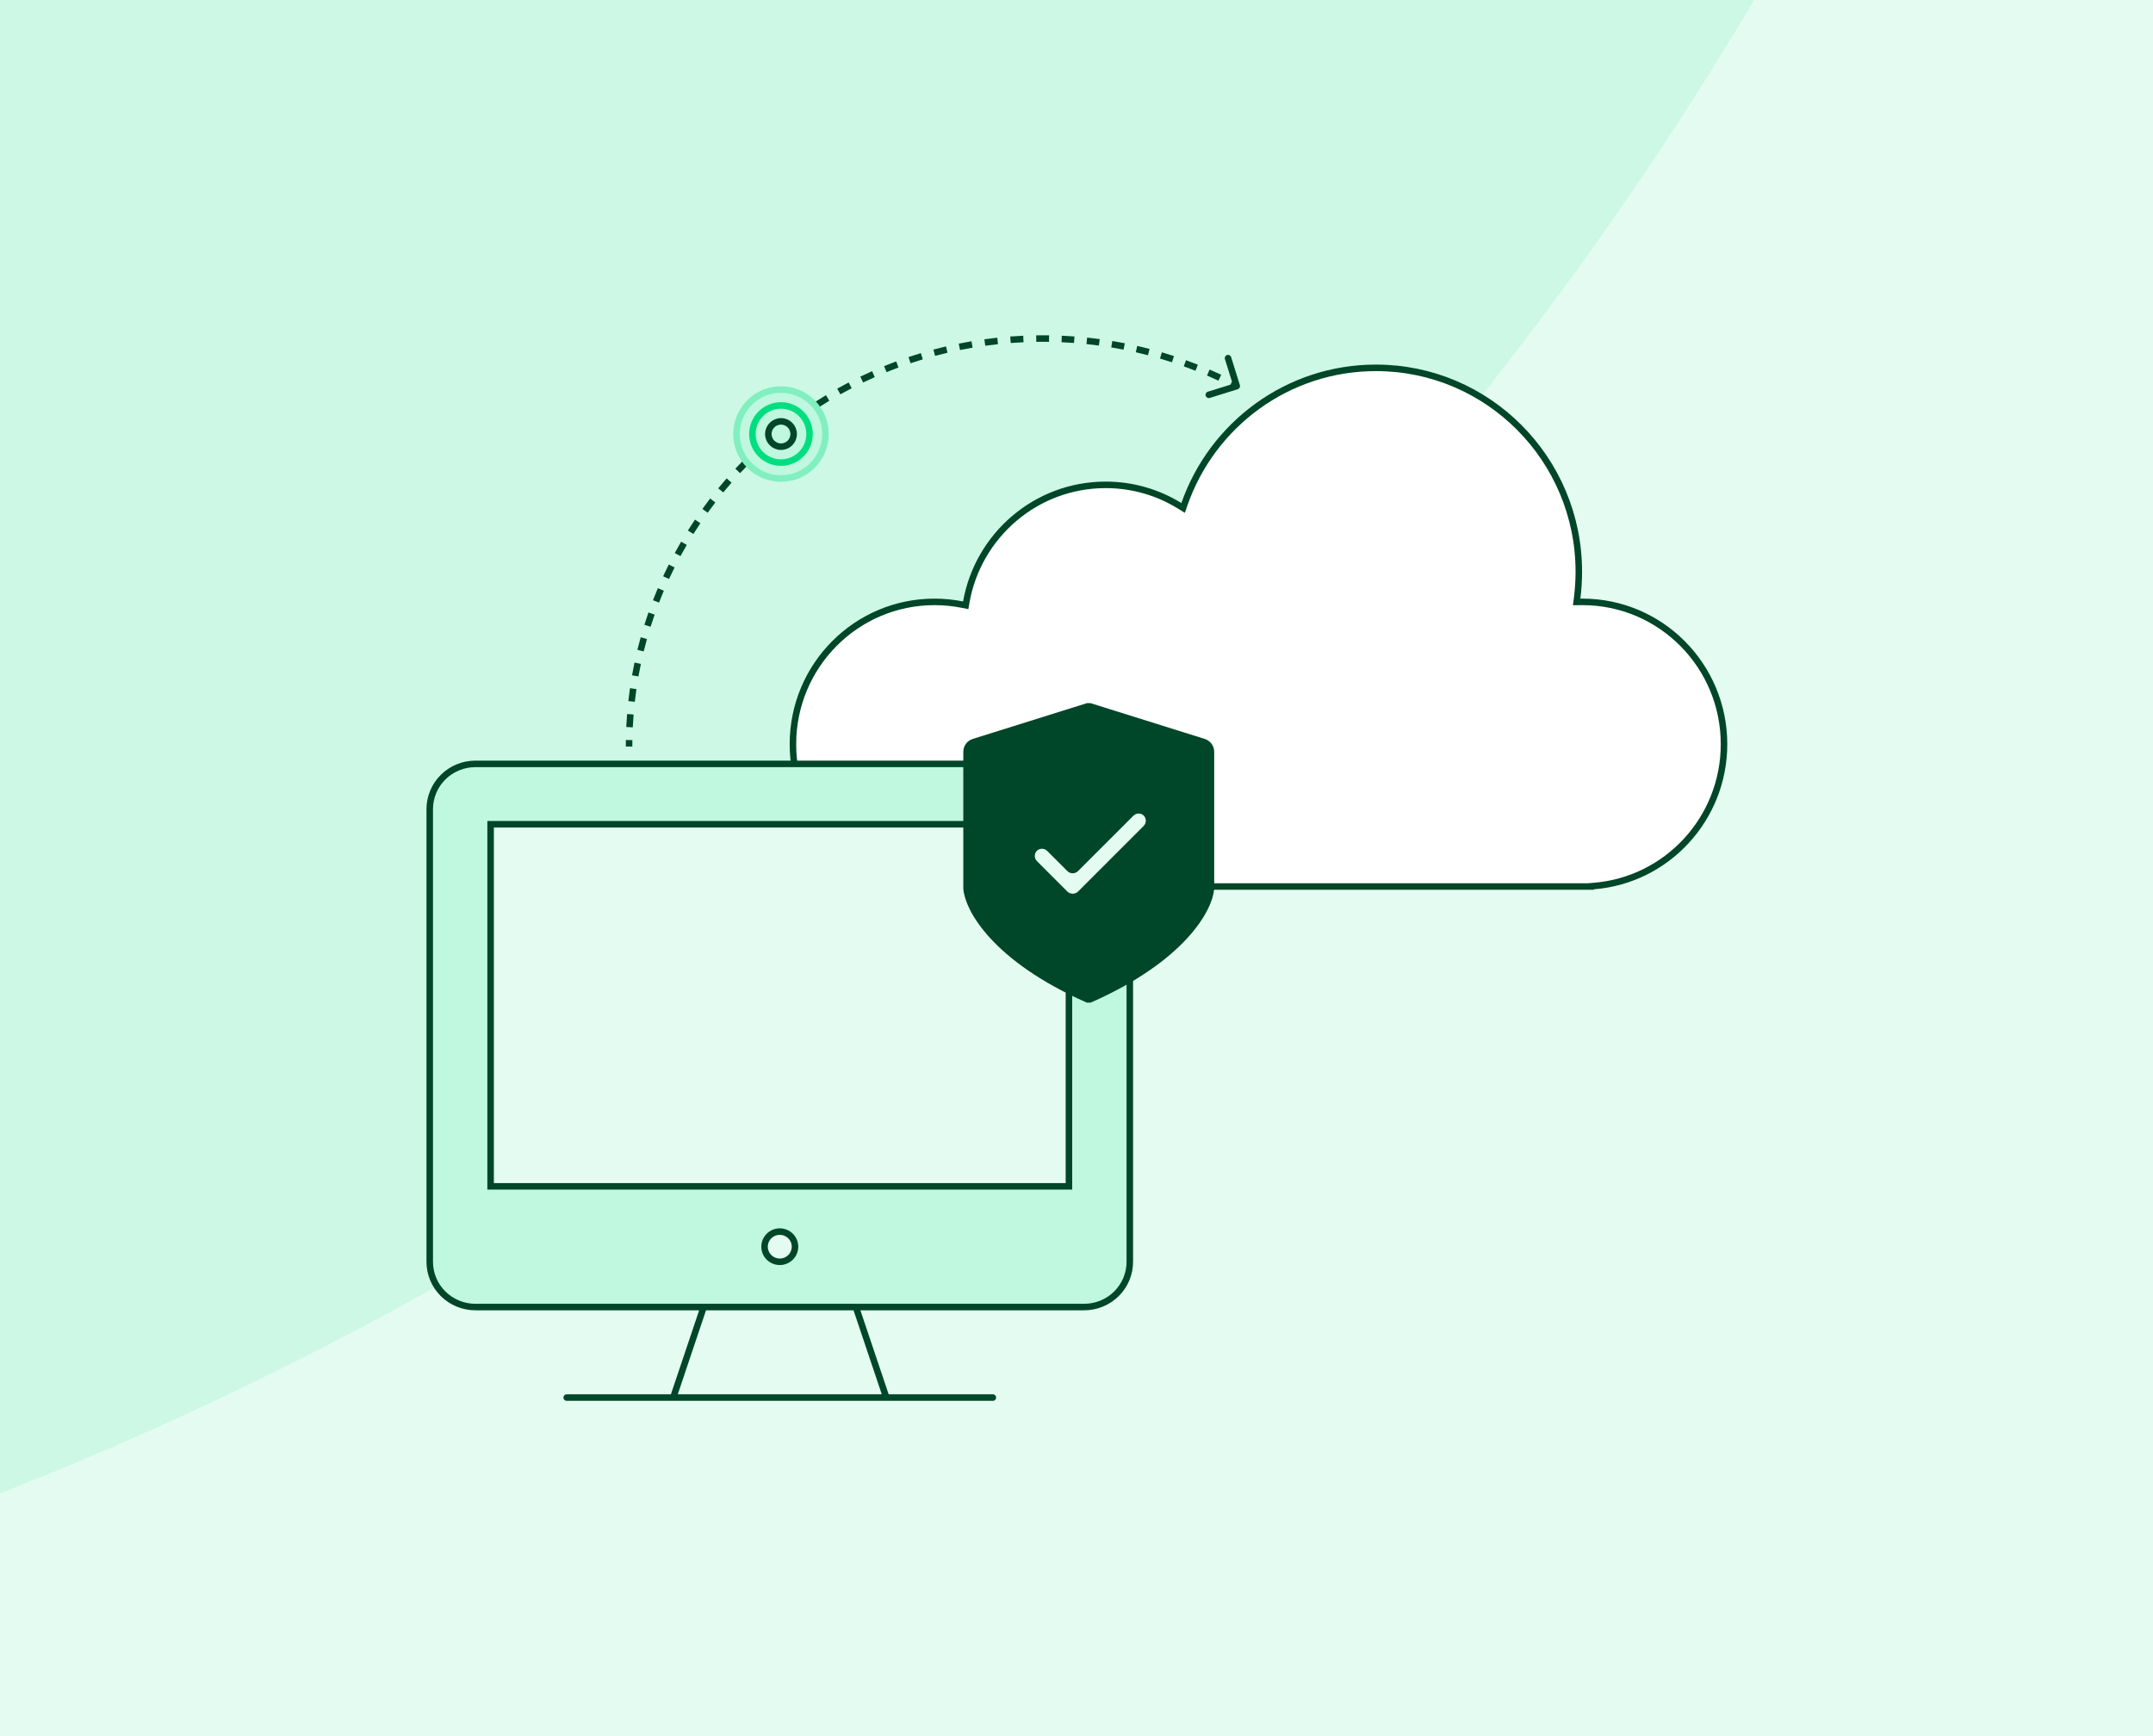 <svg width="496" height="400" viewBox="0 0 496 400" fill="none" xmlns="http://www.w3.org/2000/svg">
<rect x="0" y="0" width="496" height="400" fill="#808080" stroke="none"/>
<g clip-path="url(#clip0_4447_6522)">
<rect width="496" height="400" fill="#E4FBF1"/>
<g opacity="0.5" clip-path="url(#clip1_4447_6522)">
<g opacity="0.5">
<path d="M1357.26 399.801C1349.23 400.035 1341.16 400.153 1333.07 400.153C882.718 400.153 517.633 35.068 517.633 -415.287C517.633 -423.379 517.751 -431.443 517.985 -439.478C981.421 -439.287 1357.07 -63.635 1357.26 399.801Z" fill="#81EFC0"/>
<path d="M1357.26 400.505C1349.23 400.271 1341.16 400.153 1333.07 400.153C882.718 400.153 517.633 765.238 517.633 1215.59C517.633 1223.68 517.751 1231.75 517.985 1239.78C981.422 1239.59 1357.07 863.941 1357.26 400.505Z" fill="#81EFC0"/>
<path d="M517.281 1239.78C517.515 1231.75 517.633 1223.68 517.633 1215.59C517.633 765.34 152.715 400.319 -297.499 400.153C152.715 399.987 517.633 34.965 517.633 -415.287C517.633 -423.379 517.515 -431.443 517.281 -439.478C53.845 -439.288 -321.808 -63.635 -321.998 399.801C-314.065 400.032 -306.103 400.15 -298.114 400.153C-306.103 400.156 -314.065 400.274 -321.998 400.505C-321.808 863.942 53.845 1239.59 517.281 1239.78Z" fill="#81EFC0"/>
</g>
<path d="M518.627 -415.118C518.627 35.237 883.712 400.321 1334.07 400.321C883.712 400.321 518.627 765.407 518.627 1215.76C518.627 765.509 153.708 400.488 -296.506 400.322C153.708 400.156 518.627 35.135 518.627 -415.118Z" fill="#E4FBF1"/>
</g>
<path d="M316.977 84.75C342.789 84.75 363.722 105.783 363.722 131.737C363.722 133.802 363.59 135.836 363.333 137.83L363.222 138.688L364.087 138.676C364.242 138.674 364.398 138.673 364.554 138.673C382.565 138.673 397.172 153.349 397.172 171.461C397.172 188.691 383.952 202.813 367.159 204.146L366.469 204.202V204.25H214.877L214.471 204.24C196.838 203.803 182.672 189.298 182.672 171.461C182.672 153.349 197.279 138.673 215.29 138.673C217.492 138.673 219.642 138.892 221.721 139.31L222.474 139.461L222.607 138.705C225.33 123.358 238.674 111.711 254.718 111.711C260.967 111.711 266.804 113.477 271.764 116.539L272.558 117.029L272.866 116.148C279.264 97.858 296.6 84.75 316.977 84.75Z" fill="white" stroke="#004628" stroke-width="1.5"/>
<path d="M257.202 298.088C259.175 296.133 260.283 293.48 260.283 290.714V186.429C260.283 183.663 259.175 181.01 257.202 179.054C255.23 177.099 252.554 176 249.765 176H109.518C106.729 176 104.053 177.099 102.081 179.054C100.108 181.01 99 183.663 99 186.429V290.714C99 293.48 100.108 296.133 102.081 298.088C104.053 300.044 106.729 301.143 109.518 301.143H162.111H197.172H249.765C252.554 301.143 255.23 300.044 257.202 298.088Z" fill="#BFF7DF"/>
<path d="M249.765 301.143C252.554 301.143 255.23 300.044 257.202 298.088C259.175 296.133 260.283 293.48 260.283 290.714V186.429C260.283 183.663 259.175 181.01 257.202 179.054C255.23 177.099 252.554 176 249.765 176H109.518C106.729 176 104.053 177.099 102.081 179.054C100.108 181.01 99 183.663 99 186.429V290.714C99 293.48 100.108 296.133 102.081 298.088C104.053 300.044 106.729 301.143 109.518 301.143M249.765 301.143H109.518M249.765 301.143H197.172M109.518 301.143H162.111M130.555 322H228.728M162.111 301.143L155.099 322H204.185L197.172 301.143M162.111 301.143H197.172" stroke="#004628" stroke-width="1.5" stroke-linecap="round"/>
<path fill-rule="evenodd" clip-rule="evenodd" d="M246.259 273.333H113.025V189.904H246.259V273.333ZM183.149 287.238C183.149 288.16 182.779 289.044 182.122 289.696C181.464 290.348 180.572 290.714 179.642 290.714C178.712 290.714 177.821 290.348 177.163 289.696C176.506 289.044 176.136 288.16 176.136 287.238C176.136 286.316 176.506 285.432 177.163 284.78C177.821 284.128 178.712 283.761 179.642 283.761C180.572 283.761 181.464 284.128 182.122 284.78C182.779 285.432 183.149 286.316 183.149 287.238Z" fill="#E4FBF1" stroke="#004628" stroke-width="1.5" stroke-linecap="round"/>
<path d="M285.145 89.676C285.54 89.552 285.761 89.132 285.638 88.737L283.629 82.292C283.506 81.897 283.086 81.676 282.69 81.799C282.295 81.923 282.074 82.343 282.197 82.739L283.983 88.467L278.254 90.252C277.859 90.375 277.638 90.796 277.762 91.191C277.885 91.587 278.305 91.807 278.701 91.684L285.145 89.676ZM144.922 172H145.672C145.672 171.505 145.676 171.012 145.684 170.519L144.934 170.507L144.184 170.495C144.176 170.996 144.172 171.498 144.172 172H144.922ZM145.027 167.539L145.776 167.574C145.823 166.587 145.886 165.605 145.963 164.626L145.215 164.567L144.468 164.507C144.389 165.502 144.326 166.501 144.278 167.503L145.027 167.539ZM145.498 161.609L146.243 161.692C146.352 160.712 146.477 159.737 146.617 158.766L145.874 158.659L145.132 158.552C144.99 159.539 144.863 160.53 144.752 161.526L145.498 161.609ZM146.346 155.722L147.084 155.852C147.256 154.883 147.443 153.919 147.644 152.96L146.91 152.805L146.176 152.651C145.971 153.626 145.782 154.606 145.607 155.591L146.346 155.722ZM147.57 149.903L148.298 150.081C148.532 149.124 148.781 148.173 149.044 147.228L148.322 147.026L147.599 146.825C147.332 147.786 147.079 148.752 146.841 149.725L147.57 149.903ZM149.166 144.177L149.881 144.402C150.176 143.461 150.486 142.527 150.81 141.6L150.102 141.352L149.394 141.105C149.065 142.048 148.75 142.997 148.45 143.953L149.166 144.177ZM151.128 138.562L151.828 138.832C152.182 137.914 152.551 137.002 152.933 136.098L152.243 135.806L151.552 135.514C151.163 136.432 150.788 137.359 150.428 138.292L151.128 138.562ZM153.446 133.085L154.127 133.4C154.54 132.506 154.966 131.62 155.406 130.742L154.736 130.406L154.065 130.07C153.618 130.963 153.185 131.863 152.765 132.771L153.446 133.085ZM156.11 127.77L156.769 128.127C157.238 127.261 157.72 126.404 158.216 125.555L157.568 125.177L156.92 124.799C156.417 125.662 155.927 126.533 155.45 127.412L156.11 127.77ZM159.107 122.633L159.742 123.032C160.265 122.198 160.8 121.373 161.349 120.557L160.726 120.139L160.104 119.721C159.547 120.55 159.002 121.388 158.471 122.235L159.107 122.633ZM162.424 117.697L163.033 118.135C163.607 117.336 164.193 116.547 164.792 115.767L164.197 115.31L163.602 114.853C162.994 115.646 162.398 116.448 161.815 117.259L162.424 117.697ZM166.044 112.98L166.625 113.455C167.248 112.694 167.883 111.943 168.529 111.202L167.964 110.709L167.399 110.216C166.742 110.969 166.097 111.732 165.464 112.505L166.044 112.98ZM169.954 108.499L170.504 109.01C171.173 108.29 171.854 107.58 172.546 106.88L172.013 106.353L171.48 105.825C170.777 106.536 170.085 107.257 169.405 107.989L169.954 108.499ZM174.137 104.272L174.653 104.816C175.366 104.139 176.09 103.473 176.824 102.818L176.325 102.258L175.826 101.698C175.08 102.364 174.345 103.04 173.62 103.728L174.137 104.272ZM178.575 100.314L179.056 100.889C179.81 100.258 180.574 99.638 181.347 99.03L180.884 98.44L180.421 97.85C179.635 98.468 178.859 99.098 178.093 99.739L178.575 100.314ZM183.251 96.639L183.696 97.243C184.487 96.66 185.288 96.089 186.098 95.53L185.672 94.913L185.246 94.296C184.423 94.863 183.61 95.443 182.806 96.035L183.251 96.639ZM188.146 93.263L188.552 93.893C189.378 93.361 190.213 92.84 191.057 92.333L190.671 91.69L190.284 91.047C189.427 91.563 188.578 92.091 187.739 92.633L188.146 93.263ZM193.241 90.198L193.608 90.852C194.465 90.372 195.33 89.905 196.204 89.451L195.858 88.785L195.512 88.12C194.625 88.581 193.746 89.055 192.875 89.543L193.241 90.198ZM198.519 87.454L198.844 88.13C199.729 87.705 200.621 87.293 201.521 86.894L201.217 86.209L200.913 85.523C199.999 85.928 199.093 86.346 198.194 86.778L198.519 87.454ZM203.955 85.046L204.238 85.741C205.147 85.371 206.064 85.015 206.988 84.673L206.728 83.97L206.467 83.267C205.529 83.614 204.597 83.976 203.673 84.351L203.955 85.046ZM209.531 82.981L209.769 83.692C210.7 83.38 211.638 83.082 212.583 82.797L212.366 82.079L212.15 81.361C211.191 81.65 210.238 81.953 209.292 82.27L209.531 82.981ZM215.226 81.267L215.419 81.991C216.367 81.738 217.321 81.499 218.28 81.274L218.109 80.544L217.938 79.814C216.963 80.042 215.995 80.285 215.032 80.542L215.226 81.267ZM221.019 79.909L221.167 80.644C222.127 80.451 223.093 80.271 224.063 80.106L223.938 79.367L223.812 78.628C222.826 78.795 221.846 78.977 220.87 79.174L221.019 79.909ZM226.878 78.914L226.98 79.657C227.952 79.523 228.929 79.403 229.911 79.298L229.831 78.552L229.751 77.807C228.754 77.913 227.762 78.035 226.775 78.171L226.878 78.914ZM232.789 78.282L232.846 79.03C233.825 78.955 234.808 78.895 235.795 78.85L235.761 78.101L235.727 77.352C234.725 77.397 233.726 77.458 232.732 77.534L232.789 78.282ZM238.73 78.011L238.741 78.761C239.234 78.754 239.728 78.75 240.223 78.75V78V77.25C239.721 77.25 239.219 77.254 238.719 77.261L238.73 78.011ZM240.223 78V78.75C240.704 78.75 241.185 78.754 241.664 78.761L241.675 78.011L241.686 77.261C241.199 77.254 240.712 77.25 240.223 77.25V78ZM244.579 78.096L244.546 78.846C245.509 78.888 246.468 78.945 247.423 79.016L247.478 78.268L247.534 77.52C246.564 77.448 245.59 77.391 244.612 77.347L244.579 78.096ZM250.372 78.527L250.294 79.273C251.252 79.373 252.206 79.487 253.155 79.615L253.256 78.872L253.356 78.128C252.392 77.998 251.423 77.882 250.45 77.781L250.372 78.527ZM256.128 79.303L256.005 80.043C256.956 80.201 257.901 80.372 258.841 80.557L258.986 79.821L259.131 79.085C258.176 78.897 257.216 78.723 256.251 78.563L256.128 79.303ZM261.827 80.426L261.66 81.157C262.598 81.371 263.532 81.6 264.459 81.842L264.648 81.116L264.838 80.39C263.895 80.144 262.948 79.912 261.994 79.695L261.827 80.426ZM267.448 81.891L267.236 82.611C268.16 82.882 269.077 83.167 269.989 83.465L270.222 82.752L270.455 82.039C269.529 81.736 268.597 81.447 267.659 81.172L267.448 81.891ZM272.969 83.696L272.714 84.401C273.619 84.728 274.518 85.068 275.41 85.421L275.685 84.723L275.961 84.026C275.055 83.668 274.143 83.322 273.223 82.99L272.969 83.696ZM278.37 85.833L278.073 86.522C278.956 86.903 279.832 87.296 280.701 87.703L281.019 87.024L281.337 86.344C280.454 85.931 279.564 85.531 278.667 85.144L278.37 85.833ZM283.631 88.295L283.292 88.964C283.721 89.181 284.148 89.401 284.573 89.624L284.922 88.96L285.27 88.296C284.839 88.069 284.405 87.846 283.969 87.625L283.631 88.295ZM285.145 89.676C285.54 89.552 285.761 89.132 285.638 88.737L283.629 82.292C283.506 81.897 283.086 81.676 282.69 81.799C282.295 81.923 282.074 82.343 282.197 82.739L283.983 88.467L278.254 90.252C277.859 90.375 277.638 90.796 277.762 91.191C277.885 91.587 278.305 91.807 278.701 91.684L285.145 89.676ZM144.922 172H145.672C145.672 171.505 145.676 171.012 145.684 170.519L144.934 170.507L144.184 170.495C144.176 170.996 144.172 171.498 144.172 172H144.922ZM145.027 167.539L145.776 167.574C145.823 166.587 145.886 165.605 145.963 164.626L145.215 164.567L144.468 164.507C144.389 165.502 144.326 166.501 144.278 167.503L145.027 167.539ZM145.498 161.609L146.243 161.692C146.352 160.712 146.477 159.737 146.617 158.766L145.874 158.659L145.132 158.552C144.99 159.539 144.863 160.53 144.752 161.526L145.498 161.609ZM146.346 155.722L147.084 155.852C147.256 154.883 147.443 153.919 147.644 152.96L146.91 152.805L146.176 152.651C145.971 153.626 145.782 154.606 145.607 155.591L146.346 155.722ZM147.57 149.903L148.298 150.081C148.532 149.124 148.781 148.173 149.044 147.228L148.322 147.026L147.599 146.825C147.332 147.786 147.079 148.752 146.841 149.725L147.57 149.903ZM149.166 144.177L149.881 144.402C150.176 143.461 150.486 142.527 150.81 141.6L150.102 141.352L149.394 141.105C149.065 142.048 148.75 142.997 148.45 143.953L149.166 144.177ZM151.128 138.562L151.828 138.832C152.182 137.914 152.551 137.002 152.933 136.098L152.243 135.806L151.552 135.514C151.163 136.432 150.788 137.359 150.428 138.292L151.128 138.562ZM153.446 133.085L154.127 133.4C154.54 132.506 154.966 131.62 155.406 130.742L154.736 130.406L154.065 130.07C153.618 130.963 153.185 131.863 152.765 132.771L153.446 133.085ZM156.11 127.77L156.769 128.127C157.238 127.261 157.72 126.404 158.216 125.555L157.568 125.177L156.92 124.799C156.417 125.662 155.927 126.533 155.45 127.412L156.11 127.77ZM159.107 122.633L159.742 123.032C160.265 122.198 160.8 121.373 161.349 120.557L160.726 120.139L160.104 119.721C159.547 120.55 159.002 121.388 158.471 122.235L159.107 122.633ZM162.424 117.697L163.033 118.135C163.607 117.336 164.193 116.547 164.792 115.767L164.197 115.31L163.602 114.853C162.994 115.646 162.398 116.448 161.815 117.259L162.424 117.697ZM166.044 112.98L166.625 113.455C167.248 112.694 167.883 111.943 168.529 111.202L167.964 110.709L167.399 110.216C166.742 110.969 166.097 111.732 165.464 112.505L166.044 112.98ZM169.954 108.499L170.504 109.01C171.173 108.29 171.854 107.58 172.546 106.88L172.013 106.353L171.48 105.825C170.777 106.536 170.085 107.257 169.405 107.989L169.954 108.499ZM174.137 104.272L174.653 104.816C175.366 104.139 176.09 103.473 176.824 102.818L176.325 102.258L175.826 101.698C175.08 102.364 174.345 103.04 173.62 103.728L174.137 104.272ZM178.575 100.314L179.056 100.889C179.81 100.258 180.574 99.638 181.347 99.03L180.884 98.44L180.421 97.85C179.635 98.468 178.859 99.098 178.093 99.739L178.575 100.314ZM183.251 96.639L183.696 97.243C184.487 96.66 185.288 96.089 186.098 95.53L185.672 94.913L185.246 94.296C184.423 94.863 183.61 95.443 182.806 96.035L183.251 96.639ZM188.146 93.263L188.552 93.893C189.378 93.361 190.213 92.84 191.057 92.333L190.671 91.69L190.284 91.047C189.427 91.563 188.578 92.091 187.739 92.633L188.146 93.263ZM193.241 90.198L193.608 90.852C194.465 90.372 195.33 89.905 196.204 89.451L195.858 88.785L195.512 88.12C194.625 88.581 193.746 89.055 192.875 89.543L193.241 90.198ZM198.519 87.454L198.844 88.13C199.729 87.705 200.621 87.293 201.521 86.894L201.217 86.209L200.913 85.523C199.999 85.928 199.093 86.346 198.194 86.778L198.519 87.454ZM203.955 85.046L204.238 85.741C205.147 85.371 206.064 85.015 206.988 84.673L206.728 83.97L206.467 83.267C205.529 83.614 204.597 83.976 203.673 84.351L203.955 85.046ZM209.531 82.981L209.769 83.692C210.7 83.38 211.638 83.082 212.583 82.797L212.366 82.079L212.15 81.361C211.191 81.65 210.238 81.953 209.292 82.27L209.531 82.981ZM215.226 81.267L215.419 81.991C216.367 81.738 217.321 81.499 218.28 81.274L218.109 80.544L217.938 79.814C216.963 80.042 215.995 80.285 215.032 80.542L215.226 81.267ZM221.019 79.909L221.167 80.644C222.127 80.451 223.093 80.271 224.063 80.106L223.938 79.367L223.812 78.628C222.826 78.795 221.846 78.977 220.87 79.174L221.019 79.909ZM226.878 78.914L226.98 79.657C227.952 79.523 228.929 79.403 229.911 79.298L229.831 78.552L229.751 77.807C228.754 77.913 227.762 78.035 226.775 78.171L226.878 78.914ZM232.789 78.282L232.846 79.03C233.825 78.955 234.808 78.895 235.795 78.85L235.761 78.101L235.727 77.352C234.725 77.397 233.726 77.458 232.732 77.534L232.789 78.282ZM238.73 78.011L238.741 78.761C239.234 78.754 239.728 78.75 240.223 78.75V78V77.25C239.721 77.25 239.219 77.254 238.719 77.261L238.73 78.011ZM240.223 78V78.75C240.704 78.75 241.185 78.754 241.664 78.761L241.675 78.011L241.686 77.261C241.199 77.254 240.712 77.25 240.223 77.25V78ZM244.579 78.096L244.546 78.846C245.509 78.888 246.468 78.945 247.423 79.016L247.478 78.268L247.534 77.52C246.564 77.448 245.59 77.391 244.612 77.347L244.579 78.096ZM250.372 78.527L250.294 79.273C251.252 79.373 252.206 79.487 253.155 79.615L253.256 78.872L253.356 78.128C252.392 77.998 251.423 77.882 250.45 77.781L250.372 78.527ZM256.128 79.303L256.005 80.043C256.956 80.201 257.901 80.372 258.841 80.557L258.986 79.821L259.131 79.085C258.176 78.897 257.216 78.723 256.251 78.563L256.128 79.303ZM261.827 80.426L261.66 81.157C262.598 81.371 263.532 81.6 264.459 81.842L264.648 81.116L264.838 80.39C263.895 80.144 262.948 79.912 261.994 79.695L261.827 80.426ZM267.448 81.891L267.236 82.611C268.16 82.882 269.077 83.167 269.989 83.465L270.222 82.752L270.455 82.039C269.529 81.736 268.597 81.447 267.659 81.172L267.448 81.891ZM272.969 83.696L272.714 84.401C273.619 84.728 274.518 85.068 275.41 85.421L275.685 84.723L275.961 84.026C275.055 83.668 274.143 83.322 273.223 82.99L272.969 83.696ZM278.37 85.833L278.073 86.522C278.956 86.903 279.832 87.296 280.701 87.703L281.019 87.024L281.337 86.344C280.454 85.931 279.564 85.531 278.667 85.144L278.37 85.833ZM283.631 88.295L283.292 88.964C283.721 89.181 284.148 89.401 284.573 89.624L284.922 88.96L285.27 88.296C284.839 88.069 284.405 87.846 283.969 87.625L283.631 88.295Z" fill="#004628"/>
<circle cx="179.922" cy="100" r="10.25" fill="#BFF7DF" stroke="#81EFC0" stroke-width="1.5"/>
<circle cx="179.923" cy="100" r="2.917" fill="#BFF7DF" stroke="#004628" stroke-width="1.5"/>
<circle cx="179.921" cy="100" r="6.583" stroke="#00DE80" stroke-width="1.5"/>
<path d="M277.244 171.204L251.068 163H250.574L224.399 171.204C223.52 171.48 222.922 172.294 222.922 173.215V204.685C223.243 209.18 229.223 220.534 250.574 229.999H251.068C272.42 220.534 278.4 209.18 278.721 204.685V173.215C278.721 172.294 278.123 171.48 277.244 171.204Z" fill="#004628" stroke="#004628" stroke-width="2"/>
<mask id="mask0_4447_6522" style="mask-type:alpha" maskUnits="userSpaceOnUse" x="231" y="176" width="41" height="41">
<rect x="232.307" y="177.83" width="37.751" height="37.751" fill="#D9D9D9" stroke="#8F1459" stroke-width="2"/>
</mask>
<g mask="url(#mask0_4447_6522)">
<path d="M261.848 188.614C262.109 188.353 262.533 188.353 262.794 188.614C263.055 188.875 263.055 189.298 262.794 189.56L247.648 204.706C247.359 204.995 246.89 204.995 246.601 204.706L239.571 197.676C239.31 197.415 239.31 196.991 239.571 196.729C239.832 196.469 240.255 196.469 240.517 196.729L245.187 201.399C246.257 202.47 247.992 202.47 249.062 201.399L261.848 188.614Z" fill="#E4FBF1" stroke="#E4FBF1" stroke-width="2"/>
</g>
</g>
<defs>
<clipPath id="clip0_4447_6522">
<rect width="496" height="400" fill="white"/>
</clipPath>
<clipPath id="clip1_4447_6522">
<rect width="1679.74" height="1734.31" fill="white" transform="translate(-322 -467)"/>
</clipPath>
</defs>
</svg>
